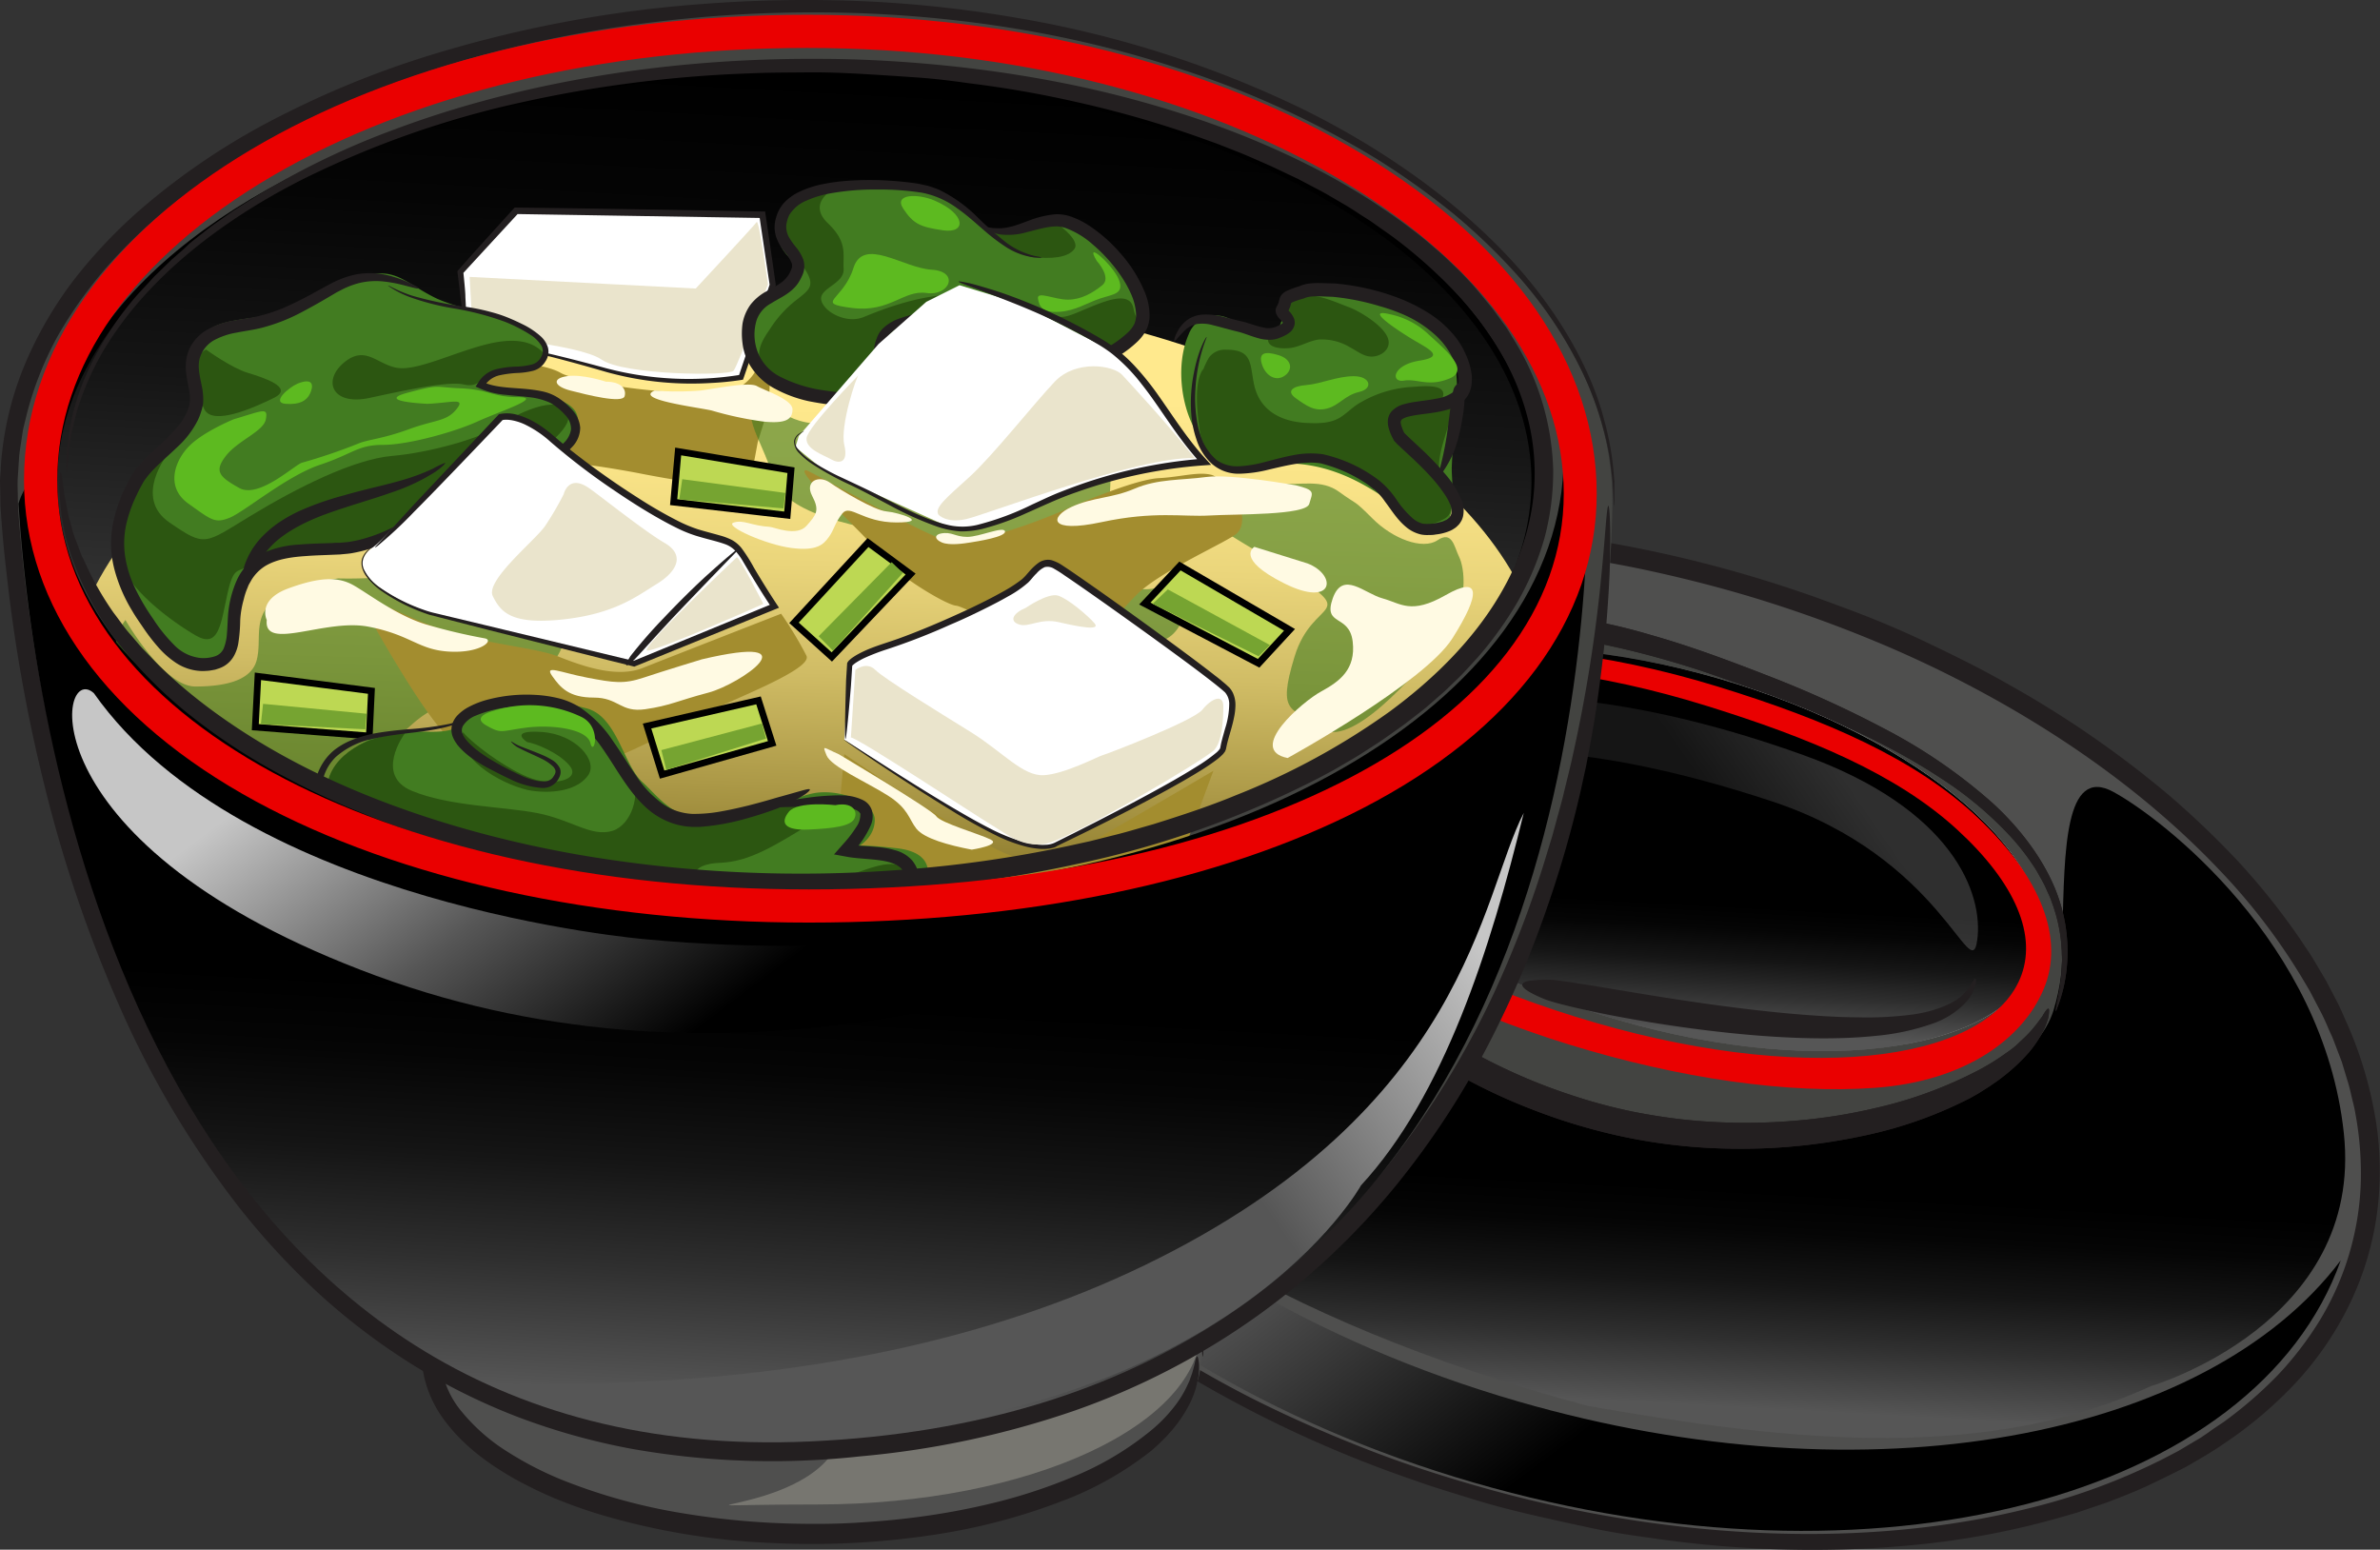 <svg xmlns="http://www.w3.org/2000/svg" xmlns:xlink="http://www.w3.org/1999/xlink" viewBox="0 0 468.65 305.12"><rect x="0" y="0" width="468.65" height="305.12" fill="#333333" stroke="none"/><defs><linearGradient id="linear-gradient" x1="317.58" y1="232.34" x2="315.08" y2="278.4" gradientUnits="userSpaceOnUse"><stop offset="0.01"/><stop offset="0.18" stop-color="#050505"/><stop offset="0.41" stop-color="#151515"/><stop offset="0.65" stop-color="#2f2f2f"/><stop offset="0.92" stop-color="#535353"/><stop offset="0.94" stop-color="#565656"/></linearGradient><linearGradient id="linear-gradient-2" x1="260.79" y1="152.62" x2="353.44" y2="275.82" gradientUnits="userSpaceOnUse"><stop offset="0" stop-color="#c6c6c6"/><stop offset="0.45" stop-color="#565656"/><stop offset="0.87"/></linearGradient><linearGradient id="linear-gradient-3" x1="327.76" y1="187.02" x2="325.88" y2="221.71" xlink:href="#linear-gradient"/><linearGradient id="linear-gradient-5" x1="365.26" y1="142" x2="310.41" y2="179.93" gradientUnits="userSpaceOnUse"><stop offset="0" stop-color="#c6c6c6"/><stop offset="0.46" stop-color="#565656"/></linearGradient><linearGradient id="linear-gradient-7" x1="328.18" y1="177.29" x2="326.72" y2="204.22" xlink:href="#linear-gradient"/><linearGradient id="linear-gradient-8" x1="358.48" y1="145.69" x2="314.64" y2="176" xlink:href="#linear-gradient-5"/><linearGradient id="linear-gradient-9" x1="160.81" y1="13.88" x2="152.03" y2="175.7" xlink:href="#linear-gradient"/><linearGradient id="linear-gradient-10" x1="159.29" y1="75.83" x2="156.67" y2="168.38" gradientUnits="userSpaceOnUse"><stop offset="0.01" stop-color="#ffe98d"/><stop offset="0.17" stop-color="#fae488"/><stop offset="0.38" stop-color="#ead57b"/><stop offset="0.61" stop-color="#d0bc65"/><stop offset="0.85" stop-color="#ac9947"/><stop offset="1" stop-color="#938132"/></linearGradient><linearGradient id="linear-gradient-11" x1="153.01" y1="195.93" x2="148.43" y2="280.4" xlink:href="#linear-gradient"/><linearGradient id="linear-gradient-12" x1="116.87" y1="106.58" x2="178.42" y2="188.43" xlink:href="#linear-gradient-2"/><linearGradient id="linear-gradient-13" x1="289.43" y1="183.48" x2="174.84" y2="262.71" xlink:href="#linear-gradient-5"/></defs><g style="isolation:isolate"><g id="Layer_2" data-name="Layer 2"><g id="Layer_1-2" data-name="Layer 1"><path d="M168.6,161.15c14.27-49.33,92-70.17,173.66-46.54s136.24,82.76,122,132.09-92,70.16-173.66,46.54S154.33,210.48,168.6,161.15Z" fill="#4f4f4e"/><path d="M196.11,124.32l-.93.64c-.6.41-1.47,1-2.49,1.83s-2.28,1.73-3.58,2.89l-2,1.83-1.07,1-1,1.07-2.16,2.23c-.72.77-1.37,1.62-2.07,2.44a64.52,64.52,0,0,0-3.88,5.17c-.62.88-1.11,1.82-1.66,2.7s-1.08,1.74-1.48,2.65a48.11,48.11,0,0,0-2.27,5,38.68,38.68,0,0,0-2,6.81c-.23,1.21,0,1.16.77-.67l.71-1.71.44-1.12.62-1.26c.43-.9.92-1.92,1.48-3.07l2.11-3.7c.87-1.31,1.82-2.75,2.9-4.28l1.82-2.32c.32-.4.63-.82,1-1.22l1.1-1.2a69.76,69.76,0,0,1,11.43-10.28A91,91,0,0,1,207,121.63a124.27,124.27,0,0,1,23.29-8.83,170.93,170.93,0,0,1,32.75-5.29c6.15-.41,12.61-.49,19.33-.35s13.7.71,20.88,1.6,14.56,2.09,22.08,3.74,15.17,3.63,22.89,6.08,15.5,5.32,23.27,8.63a227.41,227.41,0,0,1,23.1,11.47c15.17,8.66,29.9,19.39,42.52,32.7a120.57,120.57,0,0,1,16.69,22l.89,1.5c.28.5.54,1,.81,1.53l1.62,3.09c.5,1,1,2.11,1.44,3.17l.72,1.58c.22.54.42,1.09.63,1.63l1.24,3.26,1,3.33c.37,1.1.63,2.23.89,3.36s.59,2.26.76,3.41a64.58,64.58,0,0,1,1.06,13.88A55.93,55.93,0,0,1,457,259.63a66,66,0,0,1-8.49,11.14,81.68,81.68,0,0,1-10.63,9.2c-1,.68-2,1.31-2.92,2l-1.46,1c-.49.32-1,.6-1.51.9l-3,1.79-3.12,1.63a122.71,122.71,0,0,1-26.3,9.67c-18.11,4.52-36.71,5.7-54.64,4.77a236.92,236.92,0,0,1-26.42-2.9,238.22,238.22,0,0,1-25.14-5.54c-8.12-2.25-16-4.76-23.52-7.67s-14.75-6.05-21.61-9.44-13.31-7.1-19.4-10.92a203.35,203.35,0,0,1-17-12,174.13,174.13,0,0,1-14.33-12.72,149.12,149.12,0,0,1-11.53-13,102.68,102.68,0,0,1-14.45-24.82,72.35,72.35,0,0,1-4.93-20.06,64.53,64.53,0,0,1-.28-7.61c.07-1.13.14-2.18.2-3.16l.1-1.42.19-1.3.33-2.31.14-1,.2-.89.57-2.62c.25-1.25.27-1.53.08-.93s-.62,2.07-1.22,4.33q-.31,1.73-.72,4c-.26,1.54-.33,3.29-.53,5.2a64,64,0,0,0,.79,13.47,78.67,78.67,0,0,0,4.67,16.39c4.66,11.54,12.72,23.72,23.36,34.95a182,182,0,0,0,38.17,30.34,236.93,236.93,0,0,0,45.78,21.34c3.91,1.41,7.86,2.57,11.75,3.78s7.79,2.2,11.65,3.09,7.68,1.73,11.43,2.53,7.47,1.38,11.12,1.87a220,220,0,0,0,24,2.28,207,207,0,0,0,27.95-.74,160.74,160.74,0,0,0,30.67-5.85l2-.58,1.95-.66,3.94-1.34c2.59-1,5.24-2,7.81-3.2s5.15-2.48,7.73-3.79c2.51-1.46,5.06-2.89,7.48-4.58a81.2,81.2,0,0,0,13.76-11.57,63.76,63.76,0,0,0,10.63-15.16,59.5,59.5,0,0,0,5.67-18,63.2,63.2,0,0,0-.19-19.17,78.62,78.62,0,0,0-5.47-18.49c-.68-1.47-1.29-3-2-4.4l-2.24-4.29-2.46-4.16c-.83-1.39-1.77-2.7-2.65-4.05a135.7,135.7,0,0,0-12-15.1,176.39,176.39,0,0,0-13.9-13.32,201.47,201.47,0,0,0-31.3-21.64c-5.46-3.14-11.07-5.89-16.66-8.55s-11.3-5-17-7.07A250.6,250.6,0,0,0,294.73,104c-21.53-1.74-41.55-.26-58.47,3.61A133.37,133.37,0,0,0,213.39,115,101.06,101.06,0,0,0,196.11,124.32Z" fill="#231f20"/><path d="M177.33,174.41s7,68,135.37,102.42c35.06,6.05,76.24,12,110.83-3.91,0,0,42-12.25,38-49.79s-35.79-62-45.4-67.22-9.6,11.78-10,27.06-7,45-72,41.47c-19.69-1.06-167.28-76.49-156.76-50" fill="url(#linear-gradient)"/><path d="M298.93,275.93c-80.59-23.32-134.35-82.21-120.08-131.54.33-1.13,3.79-1.39,4.18-2.49-4.4,5.83-8.76,11.42-10.79,18.46-14.28,49.32,37.43,108.24,118,131.56,78.75,22.79,154,3.17,170.68-43.76C434.43,283.27,368,295.93,298.93,275.93Z" fill="url(#linear-gradient-2)"/><path d="M404.37,198.9c-5.72,18.48-50.72,32.5-90.84,20.89s-66.39-42.07-62.44-61c8.77-42.11,47.12-40.83,86.49-26.88C365.3,141.72,415.94,161.58,404.37,198.9Z" fill="url(#linear-gradient-3)"/><path d="M404.37,198.9c-5.72,18.48-50.72,32.5-90.84,20.89s-66.39-42.07-62.44-61c8.77-42.11,47.12-40.83,86.49-26.88C365.3,141.72,415.94,161.58,404.37,198.9Z" fill="url(#linear-gradient-3)"/><path d="M404.37,198.9c-5.72,18.48-50.72,32.5-90.84,20.89s-66.39-42.07-62.44-61c8.77-42.11,47.12-40.83,86.49-26.88C365.3,141.72,415.94,161.58,404.37,198.9Z" fill="#434441"/><path d="M388.06,216.14l.51-.29c.32-.19.81-.44,1.38-.81s1.26-.77,2-1.28,1.57-1.06,2.39-1.72a35.9,35.9,0,0,0,4.87-4.49,21.58,21.58,0,0,0,3.34-5,18.19,18.19,0,0,0,.77-2.09,8.72,8.72,0,0,0,.17-1.4c0-.64-.24-.64-.79.16-.14.2-.29.45-.46.75s-.46.62-.72,1a16.14,16.14,0,0,1-1,1.28c-.36.49-.85,1-1.36,1.53s-1.16,1.1-1.81,1.73-1.46,1.24-2.37,1.86a44.6,44.6,0,0,1-6.56,3.94,83.21,83.21,0,0,1-19.17,6.87,107,107,0,0,1-16.59,2.55,115.81,115.81,0,0,1-20.32-.21c-3.63-.37-7.36-.95-11.15-1.71a106.4,106.4,0,0,1-11.53-3.11,113.37,113.37,0,0,1-23.23-10.58,95.23,95.23,0,0,1-21.1-17A60.4,60.4,0,0,1,257.17,177a36.36,36.36,0,0,1-2.86-6.26,26.71,26.71,0,0,1-1.48-6.59l-.07-1.65.08-1.65.23-1.61.39-1.74c.26-1.16.52-2.32.88-3.45s.65-2.28,1.08-3.38a42.91,42.91,0,0,1,6.67-12.33,34.61,34.61,0,0,1,10.71-8.8,44.14,44.14,0,0,1,13.3-4.22c9.3-1.38,18.77-.51,27.76,1.18a178.28,178.28,0,0,1,25.76,7.18c16.34,5.63,31.05,11.94,42.45,19.47a71,71,0,0,1,14.24,12,46.09,46.09,0,0,1,4.73,6.31c.59,1.08,1.21,2.09,1.69,3.12l.69,1.53a10.86,10.86,0,0,1,.59,1.48A31.18,31.18,0,0,1,406,188a14.18,14.18,0,0,1,0,2.07c0,.65-.06,1.26-.08,1.84-.12,1.15-.29,2.14-.4,3-.65,3.4-.92,4.6-.61,4a29.44,29.44,0,0,0,1.88-6.9,32.5,32.5,0,0,0-1.65-15.82c-2.26-6.17-6.74-12.52-12.7-18a104.26,104.26,0,0,0-20.8-14.4A215.5,215.5,0,0,0,348,133c-7.92-3.09-15.67-5.94-23-8a117.67,117.67,0,0,0-26.67-4.67,66.22,66.22,0,0,0-16.47,1.2,49.06,49.06,0,0,0-8.58,2.68,42.73,42.73,0,0,0-8.15,4.69,39.43,39.43,0,0,0-7,6.77A44.5,44.5,0,0,0,252.9,144c-.67,1.5-1.4,3-1.93,4.56-.27.78-.6,1.54-.83,2.33l-.71,2.37c-.49,1.59-.79,3.21-1.19,4.81a23.37,23.37,0,0,0-.44,5.46,31.3,31.3,0,0,0,2.26,10.32,50,50,0,0,0,4.76,9.12,77.65,77.65,0,0,0,13.3,15.19,111.71,111.71,0,0,0,33.35,20.19,115.65,115.65,0,0,0,17.74,5.37,110.1,110.1,0,0,0,17.3,2.3,115.24,115.24,0,0,0,30.28-2.37A82.64,82.64,0,0,0,388.06,216.14Z" fill="#231f20"/><path d="M388.06,216.14l.51-.29c.32-.19.81-.44,1.38-.81s1.26-.77,2-1.28,1.57-1.06,2.39-1.72a35.9,35.9,0,0,0,4.87-4.49,21.58,21.58,0,0,0,3.34-5,18.19,18.19,0,0,0,.77-2.09,8.72,8.72,0,0,0,.17-1.4c0-.64-.24-.64-.79.16-.14.2-.29.45-.46.75s-.46.62-.72,1a16.14,16.14,0,0,1-1,1.28c-.36.49-.85,1-1.36,1.53s-1.16,1.1-1.81,1.73-1.46,1.24-2.37,1.86a44.6,44.6,0,0,1-6.56,3.94,83.21,83.21,0,0,1-19.17,6.87,107,107,0,0,1-16.59,2.55,115.81,115.81,0,0,1-20.32-.21c-3.63-.37-7.36-.95-11.15-1.71a106.4,106.4,0,0,1-11.53-3.11,113.37,113.37,0,0,1-23.23-10.58,95.23,95.23,0,0,1-21.1-17A60.4,60.4,0,0,1,257.17,177a36.36,36.36,0,0,1-2.86-6.26,26.71,26.71,0,0,1-1.48-6.59l-.07-1.65.08-1.65.23-1.61.39-1.74c.26-1.16.52-2.32.88-3.45s.65-2.28,1.08-3.38a42.91,42.91,0,0,1,6.67-12.33,34.61,34.61,0,0,1,10.71-8.8,44.14,44.14,0,0,1,13.3-4.22c9.3-1.38,18.77-.51,27.76,1.18a178.28,178.28,0,0,1,25.76,7.18c16.34,5.63,31.05,11.94,42.45,19.47a71,71,0,0,1,14.24,12,46.09,46.09,0,0,1,4.73,6.31c.59,1.08,1.21,2.09,1.69,3.12l.69,1.53a10.86,10.86,0,0,1,.59,1.48A31.18,31.18,0,0,1,406,188a14.18,14.18,0,0,1,0,2.07c0,.65-.06,1.26-.08,1.84-.12,1.15-.29,2.14-.4,3-.65,3.4-.92,4.6-.61,4a29.44,29.44,0,0,0,1.88-6.9,32.5,32.5,0,0,0-1.65-15.82c-2.26-6.17-6.74-12.52-12.7-18a104.26,104.26,0,0,0-20.8-14.4A215.5,215.5,0,0,0,348,133c-7.92-3.09-15.67-5.94-23-8a117.67,117.67,0,0,0-26.67-4.67,66.22,66.22,0,0,0-16.47,1.2,49.06,49.06,0,0,0-8.58,2.68,42.73,42.73,0,0,0-8.15,4.69,39.43,39.43,0,0,0-7,6.77A44.5,44.5,0,0,0,252.9,144c-.67,1.5-1.4,3-1.93,4.56-.27.78-.6,1.54-.83,2.33l-.71,2.37c-.49,1.59-.79,3.21-1.19,4.81a23.37,23.37,0,0,0-.44,5.46,31.3,31.3,0,0,0,2.26,10.32,50,50,0,0,0,4.76,9.12,77.65,77.65,0,0,0,13.3,15.19,111.71,111.71,0,0,0,33.35,20.19,115.65,115.65,0,0,0,17.74,5.37,110.1,110.1,0,0,0,17.3,2.3,115.24,115.24,0,0,0,30.28-2.37A82.64,82.64,0,0,0,388.06,216.14Z" fill="#231f20"/><path d="M401.37,188.29C396,206.88,359.11,212.53,319,200.92s-68.29-36.09-62.92-54.67,42.27-24.24,82.39-12.63S406.75,169.71,401.37,188.29Z" fill="url(#linear-gradient-5)"/><path d="M401.37,188.29C396,206.88,359.11,212.53,319,200.92s-68.29-36.09-62.92-54.67,42.27-24.24,82.39-12.63S406.75,169.71,401.37,188.29Z" fill="url(#linear-gradient-5)"/><path d="M401.37,188.29C396,206.88,359.11,212.53,319,200.92s-68.29-36.09-62.92-54.67,42.27-24.24,82.39-12.63S406.75,169.71,401.37,188.29Z" fill="url(#linear-gradient-7)"/><g opacity="0.24"><path d="M268.73,154.34s-4-11.11,12.24-15.2c17.64-4.44,44.3-1.16,73.95,9.46s35.7,27.38,34.41,36.55-6.87-16.3-40.47-27.39-52.85-10.52-65.45-9.4-12.45,10-7.69,14.82C275.72,163.18,270.2,159.88,268.73,154.34Z" fill="url(#linear-gradient-8)"/></g><path d="M308.93,205.65c-21.68-6.69-40.3-16.19-52.43-26.77-12.61-11-17.31-22.44-13.22-32.19,8.49-20.25,50.22-25.3,95-11.5,21.34,6.57,39,14.24,51.32,25.93s17,23.74,12.82,33.64c-4.07,9.7-15.34,18.14-33.25,19.43C352.19,215.42,330.8,212.39,308.93,205.65Zm27-66.71c-20.61-6.41-41.22-9.06-58-7.47-16.44,1.57-27.44,7-31,15.38-7.16,17,20.05,39.89,63.3,53.34,44.15,13.73,80.48,9.2,87.53-7.48,3.55-8.4-.87-18.85-12.44-29.43C373.46,152.42,356.45,145.31,335.93,138.94Z" fill="#ea0000"/><path d="M305.77,192.92a25.36,25.36,0,0,0-4.84.23c-1.75.36-2.19,1.36,3.25,3.59,3.25,1.3,20.15,5.1,38.5,6.85,9.17.87,18.71,1.22,26.89.34a45.51,45.51,0,0,0,10.89-2.36,16.35,16.35,0,0,0,6.68-4.26,7.81,7.81,0,0,0,1.88-3.62c.12-.8.07-1.08-.1-1-.38.18-1,2.07-3,3.67s-5.43,2.83-9.17,3.37a69.12,69.12,0,0,1-11.15.56c-3.39,0-8.15-.27-13.55-.76s-11.45-1.23-17.4-2.1C322.73,195.74,311.23,193.53,305.77,192.92Z" fill="#231f20"/><path d="M236.53,267.11c0,19.35-33.86,35-75.63,35s-75.63-15.68-75.63-35,33.86-35,75.63-35S236.53,247.77,236.53,267.11Z" fill="#4f4f4e"/><path d="M226.73,285.62s.57-.48,1.45-1.3l1.51-1.5c.53-.61,1.15-1.24,1.72-2a25.51,25.51,0,0,0,3.13-5,18.47,18.47,0,0,0,1.5-5.14,17.94,17.94,0,0,0,.07-2,8.68,8.68,0,0,0-.18-1.25c-.13-.55-.31-.49-.53.36-.1.43-.21,1.06-.46,1.89l-.18.66-.27.74-.28.81-.41.88a20.49,20.49,0,0,1-2.55,4.16,29.45,29.45,0,0,1-4.73,4.83,60,60,0,0,1-15.6,9.17,105.31,105.31,0,0,1-14.26,4.73,139.32,139.32,0,0,1-18,3.29c-3.26.4-6.65.66-10.14.87s-7.09.26-10.77.2a154.23,154.23,0,0,1-22.9-2,113,113,0,0,1-23.52-6.38,66,66,0,0,1-11.13-5.63,37.14,37.14,0,0,1-9.33-8.12,17.9,17.9,0,0,1-4.16-11.08c0-4,1.79-7.88,4.33-11.13a39.53,39.53,0,0,1,9.48-8.25,69.8,69.8,0,0,1,11.32-5.79A115.85,115.85,0,0,1,136,235a155.28,155.28,0,0,1,23.73-2.16,145.78,145.78,0,0,1,41.23,4.95,90.93,90.93,0,0,1,15.58,5.84,54.76,54.76,0,0,1,11,7.07,30.31,30.31,0,0,1,6.22,7.06,21.12,21.12,0,0,1,2.46,5.65c.16.75.28,1.39.39,1.91s.1.94.13,1.23c.08.59.14.71.17.42a14.82,14.82,0,0,0-.94-6.33c-1.11-3.43-4-7.6-8.32-11.35A62.15,62.15,0,0,0,211,239.4,111.44,111.44,0,0,0,189.48,233a159.39,159.39,0,0,0-44.72-2.21A137.15,137.15,0,0,0,121.22,235a99.22,99.22,0,0,0-13.56,4.81,61.69,61.69,0,0,0-13.6,8,36.19,36.19,0,0,0-6,6,23.44,23.44,0,0,0-4.18,7.95,19.15,19.15,0,0,0-.36,9.34,22.79,22.79,0,0,0,3.93,8.46c3.68,5,8.64,8.63,13.82,11.58a84.76,84.76,0,0,0,8,3.89c2.74,1.12,5.53,2.13,8.34,3a138.06,138.06,0,0,0,34,5.76,160.33,160.33,0,0,0,31.66-1.51,119.48,119.48,0,0,0,26-6.78A65.11,65.11,0,0,0,226.73,285.62Z" fill="#231f20"/><path d="M236.53,261.22c0,19.35-33.86,35-75.63,35s4.91,3,4.91-16.37-46.68-53.69-4.91-53.69S236.53,241.87,236.53,261.22Z" fill="#777670"/><path d="M317.5,99.59c-.91,54-22.7,179.85-158,186C32.09,291.31,5.7,153.49,2.33,99.59-1.16,43.72,72.88,1.81,159.91,1.81S318.38,48.08,317.5,99.59Z" fill="#434441"/><path d="M311.26,155.69l1.08-4.95c.58-3.09,1.43-7.36,2.12-12.17s1.35-10.13,1.82-15.26c.2-2.57.39-5.09.52-7.47s.23-4.62.24-6.63c.09-4,0-7.15-.14-8.65s-.3-1.38-.54,1-.54,7.17-1.35,14.89A289.2,289.2,0,0,1,309.64,149c-.45,2.1-1.13,4.71-1.87,7.81-.39,1.55-.87,3.21-1.35,5l-.75,2.76c-.29.94-.58,1.91-.89,2.9A207.57,207.57,0,0,1,294,195.92,172,172,0,0,1,272.86,230c-1.18,1.42-2.43,2.83-3.66,4.28-.62.72-1.25,1.44-1.87,2.17s-1.34,1.39-2,2.09l-4.1,4.22c-1.44,1.36-3,2.69-4.44,4l-2.26,2.05c-.79.63-1.6,1.27-2.4,1.92-1.62,1.27-3.23,2.59-4.9,3.86L242,258.3c-.89.58-1.74,1.26-2.68,1.78l-2.79,1.66-2.82,1.68c-.94.56-1.87,1.14-2.87,1.61l-6,3-1.5.76-1.57.66-3.14,1.33c-2.11.85-4.18,1.86-6.4,2.55l-6.61,2.27c-1.1.42-2.24.69-3.38,1l-3.44.93c-4.56,1.39-9.33,2.18-14.11,3.18-19.21,3.28-40,4.48-60.71.46a121.24,121.24,0,0,1-30.29-10,119.32,119.32,0,0,1-27.14-18.28,143,143,0,0,1-22.15-25.1,187.71,187.71,0,0,1-16.8-29.62c-9.52-20.82-15.92-43.21-20-65.88-1-5.67-1.88-11.36-2.57-17.07-.35-2.85-.65-5.7-.92-8.56s-.54-5.73-.6-8.55c0-1.4-.11-2.81,0-4.22l.27-4.2c.17-1.4.41-2.78.61-4.17l.16-1,.24-1,.49-2a65.84,65.84,0,0,1,6.2-15.56,84.94,84.94,0,0,1,9.74-13.59,105.38,105.38,0,0,1,12-11.5A141.41,141.41,0,0,1,61.13,23.35a198.31,198.31,0,0,1,30-11.4,237.23,237.23,0,0,1,30.42-6.61C162-.74,200.3,3.14,231,13.13a181.06,181.06,0,0,1,40.2,18.23A151.81,151.81,0,0,1,286.4,42.24a119.19,119.19,0,0,1,11.68,11.17A82.46,82.46,0,0,1,312,74.18a65.55,65.55,0,0,1,4.91,15.57c.29,2,.48,3.72.65,5.1l.16,3.24c.09,1.54.14,1.88.17,1.12,0-.38,0-1,0-1.95V94.78l-.09-1a55.44,55.44,0,0,0-1.92-11.08c-2.29-9-8.22-20.62-18.44-31.66S273,29.56,256.25,21.34A209.28,209.28,0,0,0,200.08,3.49,239.62,239.62,0,0,0,169.55.22a264.14,264.14,0,0,0-30.48.51A242.42,242.42,0,0,0,82.85,11.45,184.21,184.21,0,0,0,55.76,22.56,135.53,135.53,0,0,0,27.5,41.38,99.51,99.51,0,0,0,14.7,54.91a76,76,0,0,0-9.87,17,63,63,0,0,0-4.67,20c0,.88-.12,1.75-.16,2.63l.05,2.64L.1,99.76l.18,2.59q.38,5.18,1,10.4a316.43,316.43,0,0,0,7.62,42.5,263.18,263.18,0,0,0,14.49,42.56,186.17,186.17,0,0,0,23.49,39.65A145.85,145.85,0,0,0,62.68,254.6a128.1,128.1,0,0,0,18.6,14.12,122,122,0,0,0,20.86,10.34,130.12,130.12,0,0,0,22.22,6.2,158.62,158.62,0,0,0,45,1.49,177.54,177.54,0,0,0,42.22-9A143.6,143.6,0,0,0,247.71,259,142.13,142.13,0,0,0,275,233.28a163.25,163.25,0,0,0,18.36-28.16,201.09,201.09,0,0,0,11.36-26.66A218,218,0,0,0,311.26,155.69Z" fill="#231f20"/><ellipse cx="156.42" cy="94.79" rx="145.8" ry="80.76" stroke="#000" stroke-width="1.31" fill="url(#linear-gradient-9)"/><path d="M18,117c18.43,32.91,73.81,56.8,139.27,56.8,67.7,0,124.61-25.55,141-60.19C279.89,80.71,224.5,56.81,159,56.81,91.35,56.81,34.44,82.36,18,117Z" fill="url(#linear-gradient-10)"/><path d="M91.82,67.62,90.51,53.54l11.13-12.11,48.45,1,2,13.75-6.22,18s-13.1,2.29-25.87-1.31S95.75,66.64,91.82,67.62Z" fill="#fff"/><path d="M90.59,57.89l.4,3c.23,1.64.5,3.61.69,5s.32,2,.32,1-.09-3.48-.36-8.4c0-.45,0-1-.42-5.1L91,54c1.25-1.36,3.37-3.67,11.15-12.1l-.57.24,48.46.78-.52-.46c.64,4.3,1.31,8.81,2.05,13.73l0-.21c-2,6-4.14,12.24-6.1,18.05l.25-.22a63.91,63.91,0,0,1-26.34-1.3c-7.67-2.1-14.21-3.65-18.69-4.41a35.47,35.47,0,0,0-7.22-.67l-.89.07-.59.12c-.29,0-.37.07-.23.07l1-.08.85,0,1.08,0a51.87,51.87,0,0,1,6.3.92c5.09,1,11.7,2.76,18.5,4.74a62.62,62.62,0,0,0,20.61,2.13,54.86,54.86,0,0,0,5.79-.58l.41-.06.15-.41c1.63-4.72,3.79-11,6.24-18l.06-.17,0-.18c-.58-4.09-1.27-8.85-2-13.74l-.09-.62h-.62c-17.31-.33-36.28-.64-48.46-.77h-.24l-.15.17c-5.93,6.51-8.83,9.74-11,12.21l-.11.13,0,.16C90.41,56.21,90.51,57.08,90.59,57.89Z" fill="#231f20"/><path d="M137,56.81,92.47,54.52,93.13,66s21,1.75,25.32,4.8,25.1,3.28,26,2.19,6.77-17,6.77-17S149.44,43.06,149,43.72,137,56.81,137,56.81Z" fill="#eae4cc"/><path d="M92.69,70.57s13.53.43,17.68,2.83,30.56,5.68,34.92,3.06,4.15-5.89,4.15-5.89l2.62-8.08L151.4,80l-2.18,7-1.75,9.38s-10-.87-22-3.27A200.58,200.58,0,0,0,100.11,90s-2.62.44-4.58-3S92.69,70.57,92.69,70.57Z" fill="#a38d2f"/><path d="M247.21,65.56c1.21.06,3,.71,3.95,0,.69-.54.92-1.91,1.36-2.66,2.13-3.65,4.69-6.33,9.12-6.56,5.38-.28,11.45,1.45,16.23,3.79,12.79,6.23,8.38,20.39,8,31.89-.08,2.48,1.1,10.18-1.79,11.61-3.3,1.62-10-4.69-12.38-6.25-5.77-3.76-11.61-6.13-18.57-6.16-6,0-12.3.76-16.43-4.5s-5.36-14.63-2.66-20.83a5.74,5.74,0,0,1,6.77-3.6c2.47.6,5.78,3.48,5.78,3.48Z" fill="#427c21"/><path d="M286,78.35a4.32,4.32,0,0,1-2.08.28c1.65-3.37-4.2-2.52-6.21-2.43a22.64,22.64,0,0,0-9.73,3c-1.58.85-2.75,2.2-4.21,3.07-2,1.16-4.39,1.1-6.59,1-5-.28-9.22-2.45-10.28-7.74-.78-3.87-.27-6.69-5.4-6.67a3.88,3.88,0,0,0-3.39,1.47,13.36,13.36,0,0,0-1.3,2.81l.11-.51c-1.9,2.69-1.15,8.8-.7,12,.55,3.77,2.66,7.09,6.59,7.73a18.45,18.45,0,0,0,8.68-1,15.5,15.5,0,0,1,8.8-.33c3.51.71,6.38,1.48,9.37,3.6a19.84,19.84,0,0,1,3.89,3.93c.89,1.22,1.41,3.06,2.53,4.07,2,1.78,6.28.68,8.32-.47,2.67-1.5.54-4.61-.37-6.71C281.63,89.89,286.3,84.11,286,78.35Z" fill="#2c5611"/><path d="M254.09,68.51c1.93-.24,3.6-1.38,5.52-1.65a10.66,10.66,0,0,1,6.22,1.52c1.69.87,3.07,2.21,5.11,1.73,1.54-.36,2.83-1.59,2.44-3.24-.63-2.58-5.5-5.52-7.67-6.35-2.93-1.11-6.13-2.65-9.33-2.34-2.61.26-5.72,2.94-2.78,5.41a4.65,4.65,0,0,1,0,1.29c-1.15.53-4.2.24-3.91,2.16C249.92,68.67,252.82,68.68,254.09,68.51Z" fill="#2c5611"/><path d="M240.58,62.3s-.39-.09-1-.19a12.37,12.37,0,0,0-2.63-.17A5.84,5.84,0,0,0,233.79,63a6.55,6.55,0,0,0-1.9,2.23,5.55,5.55,0,0,0-.67,1.65c-.05.31.07.34.41,0a20.84,20.84,0,0,1,1.94-2.07,4.93,4.93,0,0,1,2.05-1,7.56,7.56,0,0,1,3.3.24c.49.12,1.13.28,2.1.55l1.74.46,1.08.27c.33.08.69.19,1.1.33.83.27,1.8.66,3.08,1a8,8,0,0,0,2.25.24,5,5,0,0,0,1.38-.26c.44-.16.74-.29,1.15-.47l.62-.33a7.5,7.5,0,0,0,.71-.52,2.75,2.75,0,0,0,.71-1.13,1.93,1.93,0,0,0,.1-.84,2.3,2.3,0,0,0-.17-.73,5.08,5.08,0,0,0-1-1.43l-.16-.19-.09-.12c0-.05,0,0,0,.07s0,.1,0,.18a1.6,1.6,0,0,1,0,.23c0,.1-.19.38,0,.14l.22-.4a6,6,0,0,0,.35-.86c.09-.28.17-.59.2-.71s-.07.12-.07.09l.08,0,.21-.11c.18-.08.38-.16.61-.24.44-.16.93-.31,1.43-.46l.09,0,.15-.07a4.42,4.42,0,0,1,1.57-.36c.86-.09,2.09,0,4.31.07h-.14a47.23,47.23,0,0,1,9.15,1.83A36.27,36.27,0,0,1,277,62.22a22.87,22.87,0,0,1,5.28,3.44,14.75,14.75,0,0,1,4,5.38,12,12,0,0,1,.91,3.38,3.13,3.13,0,0,1-.92,2.69A7.15,7.15,0,0,1,283,78.46c-1.32.28-2.75.42-4.24.65a18,18,0,0,0-2.34.48,5,5,0,0,0-2.47,1.49,3.11,3.11,0,0,0-.65,1.58,4.34,4.34,0,0,0,.12,1.51,9.77,9.77,0,0,0,1,2.42l0,.07,0,0a9.89,9.89,0,0,0,.94,1l.88.82,1.75,1.62c1.17,1.1,2.32,2.22,3.41,3.4a28.9,28.9,0,0,1,3,3.73,10.1,10.1,0,0,1,1.11,2,3.33,3.33,0,0,1,.27,1.93,2,2,0,0,1-1.17,1.28l-.49.22c-.17.06-.37.1-.55.15a7.93,7.93,0,0,1-1.14.23,8.67,8.67,0,0,1-2.25.07,4.88,4.88,0,0,1-1.94-1,19.21,19.21,0,0,1-3.17-3.61,17.35,17.35,0,0,0-3.42-3.84l0,0a28.42,28.42,0,0,0-11.19-5.23h0a17.56,17.56,0,0,0-5.94.22c-1.89.36-3.67.86-5.41,1.3a23.87,23.87,0,0,1-5.08.85,7,7,0,0,1-4.46-1.22A10.67,10.67,0,0,1,237,87.24a16.61,16.61,0,0,1-1.21-3.85,27.56,27.56,0,0,1-.4-6.76,33.26,33.26,0,0,1,1.37-7.79c.5-1.64.88-2.39.84-2.5s-1.59,2.29-2.48,6.93a30,30,0,0,0-.54,8.28,19.89,19.89,0,0,0,1,4.92,11.11,11.11,0,0,0,2.93,4.74,7.94,7.94,0,0,0,5.64,2.06,26.05,26.05,0,0,0,5.73-.82c3.63-.84,7.23-1.78,10.43-1.17l-.09,0A28.79,28.79,0,0,1,269,95.18a17.57,17.57,0,0,1,1.47,1.13l0,0,.07,0a12.3,12.3,0,0,1,2.2,2.47c.77,1,1.55,2.23,2.58,3.44a12.75,12.75,0,0,0,1.82,1.76,7.08,7.08,0,0,0,2.68,1.26,6.43,6.43,0,0,0,1.53.1c.45,0,.88,0,1.34-.1a9.8,9.8,0,0,0,2.84-.72,4.31,4.31,0,0,0,.75-.41,3.21,3.21,0,0,0,.73-.58,3,3,0,0,0,.63-.78,4.09,4.09,0,0,0,.25-.46l.17-.49a5.51,5.51,0,0,0-.33-3.52,19.38,19.38,0,0,0-3.2-5c-1.24-1.49-2.59-2.88-4-4.26l-2.14-2-1.07-1-.51-.49-.23-.23-.08-.09,0,0v0h0l-.28.19.38,0A9.29,9.29,0,0,1,276,84a5.83,5.83,0,0,1-.17-.62c0-.15-.05-.35,0-.42s.05-.28.36-.48a4.69,4.69,0,0,1,1.27-.48c2.12-.52,4.69-.54,7.32-1.27a7.43,7.43,0,0,0,3.87-2.31,6.15,6.15,0,0,0,.66-1.07,5.4,5.4,0,0,0,.38-1.18,5.86,5.86,0,0,0,.12-1.16,5.7,5.7,0,0,0,0-1.1,13.85,13.85,0,0,0-1.08-3.9,16.5,16.5,0,0,0-.88-1.79,18.57,18.57,0,0,0-1.08-1.64,21.17,21.17,0,0,0-5.55-5,33.91,33.91,0,0,0-6.3-3.08,47,47,0,0,0-12.1-2.69h-.11c-3-.06-5.09-.32-7,.62l.16-.07a22.69,22.69,0,0,0-2.26.81,3.15,3.15,0,0,0-1.28.91,2.2,2.2,0,0,0-.38.8l-.13.5a4.19,4.19,0,0,1-.3.75l-.09.17a2.62,2.62,0,0,0-.22.52,1.78,1.78,0,0,0,0,.61,2.48,2.48,0,0,0,.15.48,3.92,3.92,0,0,0,.74,1,5.55,5.55,0,0,1,.46.56s.05.07,0,.07-.05,0,.08,0,0,0,.08,0h0l-.1,0s-.08.11-.25.22a4.29,4.29,0,0,1-.57.33l-.68.3a4.08,4.08,0,0,1-2.38.09c-1.65-.34-3.11-1-4.56-1.27Z" fill="#231f20"/><path d="M288.39,76.81s-.71-2.6-2-.54c-.39.62-.78,4-1.24,7.53a61.67,61.67,0,0,1-1.69,8.74c-.44,1.49,0,1.23.73.25a20.93,20.93,0,0,0,2.16-4,32.54,32.54,0,0,0,1.56-6.14A25.86,25.86,0,0,0,288.39,76.81Z" fill="#231f20"/><path d="M281,65.56a15.65,15.65,0,0,0-7.42-3.71c-4.59-1.09.43,2.4,3.93,4.58s7.42,3.71,2,4.58-5.67,4.37-3.06,3.93,4.81,1.31,9-.43S284.26,68.61,281,65.56Z" fill="#5dba20"/><path d="M251.74,69.92c-2.71-.83-3.93-.43-3.27,1.75s2.61,3.49,4.36,2.4S254.58,70.8,251.74,69.92Z" fill="#5dba20"/><path d="M266.58,74.07c-3.27,0-6.55,1.53-9.38,1.75-2.4.18-4.15,1.09-2,2.62s3.71,2.62,6.11,2,3.5-2.62,6.33-3.27S269.86,74.07,266.58,74.07Z" fill="#5dba20"/><path d="M240.5,96.88c1.31-.31,5.89-2,10.81-1.64s8.83-1,12.44,1.64,2.62,1.31,6.54,5.24,9.83,6.22,12.77,4.25,3.28,1.31,4.26,3.28,2.29,9.16-3.27,16.37-18.34,21.61-23.91,17.35-8.83-2.29-5.23-14.08,13.09-7.53-1-16.7S229.37,99.5,240.5,96.88Z" fill="#427c21" opacity="0.6" style="mix-blend-mode:multiply"/><path d="M36.27,84.21s-8.19,6.54-10.15,12.11S19.9,114,32.67,128.08c7.53,3.93,12.44,2.94,12.44-.33s1.63-14.73,4.58-16.7,7.53-3.27,13.1-2.94,11.78-.66,14.4-3,11.57-6.11,17.25-8.62,14.84-6.44,16.8-8.73,6.88-8.51-6.22-10.15c-7.86-.66-14.4-2.29-6.87-4.26s10.47-1,8.51-5.56-15.72-6.55-21-9.17-7.54-5.57-12.45-4.58-14.73,7.2-21,8.18-10.48,1-12.77,4.58.66,6.23-.65,10.48A49.28,49.28,0,0,1,36.27,84.21Z" fill="#427c21"/><path d="M98.8,83.55c-3.6,2.62-14.08,5.57-21.61,6.22S58.53,96,49.36,101.56s-8.84,6.22-16,1.31S33,89.44,33,89.44c-9.16,6.88-9.82,15.07-9.16,20.63S34,122.51,38.56,125.13s4.91-2.29,6.22-8.18,2-3.93,4.91-5.9,9.17-2,21.28-3.93,41.25-19.64,40.93-24.88S102.4,80.93,98.8,83.55Z" fill="#2c5611"/><path d="M72.94,78.31c7.53-1.63,15.38-3.27,18.33-2.62s3-1,5.24-1.63A50.46,50.46,0,0,1,104,72.42s4.58-1.31,2.95-3-4.59-3.27-11.14-1.63S82.1,73.08,78.17,72.42s-6.22-4.58-10.47-1S65.41,80,72.94,78.31Z" fill="#2c5611"/><path d="M54,78.31c3.93-2-2-3.93-5.24-4.91s-8.19-4.58-8.19-4.58c-3.27,1.64-2,8.51-.32,11.79S50,80.28,54,78.31Z" fill="#2c5611"/><path d="M66.06,57.7s.12-.08.35-.2l1-.52a16.54,16.54,0,0,1,3.39-1.27,14.05,14.05,0,0,1,4.52-.31,26.7,26.7,0,0,1,4.21.77c2.38.62,3.71,1,2.41.18a22.52,22.52,0,0,0-4.34-1.81,16,16,0,0,0-4.51-.75,14.1,14.1,0,0,0-3,.25,17,17,0,0,0-3.23,1c-1.17.45-2.68,1.34-4.5,2.31a71.35,71.35,0,0,1-6.68,3.34,32.67,32.67,0,0,1-4.29,1.43c-1.49.42-3.19.59-5.09.94a15.68,15.68,0,0,0-6,2.16,9,9,0,0,0-2.56,2.64,8.06,8.06,0,0,0-1.14,3.7c-.16,2.62.78,4.85.8,6.78a5.6,5.6,0,0,1-.59,2.77,11.77,11.77,0,0,1-1.69,2.76A52.22,52.22,0,0,1,30,88.94a31.09,31.09,0,0,0-2.8,2.91,16.91,16.91,0,0,0-2.23,3.58,28.84,28.84,0,0,0-2.77,7.94,20.61,20.61,0,0,0-.33,4.38,21.1,21.1,0,0,0,.67,4.39A30.69,30.69,0,0,0,26,120.22c.75,1.3,1.58,2.44,2.4,3.66a36.57,36.57,0,0,0,2.75,3.54,17.34,17.34,0,0,0,3.5,3.09,9.72,9.72,0,0,0,4.65,1.59,8.41,8.41,0,0,0,1.23,0,7.48,7.48,0,0,0,1.22-.14l.61-.11.62-.2a5.52,5.52,0,0,0,1.22-.55,5.33,5.33,0,0,0,1.89-2,7.8,7.8,0,0,0,.83-2.4,32.11,32.11,0,0,0,.38-4.57A18.75,18.75,0,0,1,48,118a12.82,12.82,0,0,1,.63-2c.14-.31.24-.65.4-.95l.5-.88a8.33,8.33,0,0,1,2.79-2.78c2.32-1.36,5.23-1.73,8.1-1.92,1.44-.11,2.89-.15,4.35-.21l2.19-.09c.75-.08,1.51-.12,2.25-.24a30.07,30.07,0,0,0,8.37-2.77c2.61-1.26,5-2.73,7.45-4.13a80,80,0,0,1,7.2-3.87c2.41-1.12,5-1.88,7.45-2.82a63.54,63.54,0,0,0,7.14-3.1,19.28,19.28,0,0,0,6.07-4.48,5.52,5.52,0,0,0,1.36-3.55,5.87,5.87,0,0,0-1.45-3.38,14,14,0,0,0-2.58-2.3,9.31,9.31,0,0,0-3.07-1.39c-4.25-1-8.38-.42-11.69-1.77l.11.36a4.71,4.71,0,0,1,2.91-1.86,20.86,20.86,0,0,1,3.37-.43A15.06,15.06,0,0,0,105,73a4,4,0,0,0,2.39-1.83,3.33,3.33,0,0,0,.51-2.72,4.86,4.86,0,0,0-1.36-2.17,15.4,15.4,0,0,0-3.69-2.46c-1.21-.6-2.34-1.1-3.41-1.51s-2.08-.7-3-.94c-1.88-.5-3.5-.79-5-1a71.07,71.07,0,0,1-10.28-2.15,27.28,27.28,0,0,1-4.33-1.83c-.62-.3-.51-.18.23.3a19,19,0,0,0,4.2,2,49.22,49.22,0,0,0,7.88,2,55.49,55.49,0,0,1,10.22,2.64A29,29,0,0,1,104.57,66a6.77,6.77,0,0,1,2,2,2.17,2.17,0,0,1,0,2.24,2.87,2.87,0,0,1-1.92,1.55,14.69,14.69,0,0,1-3.14.4,18.74,18.74,0,0,0-3.64.47A5.86,5.86,0,0,0,94.38,75l-.73,1.12,1.21.52a16,16,0,0,0,4.74,1.1c1.54.17,3,.26,4.48.45a13.66,13.66,0,0,1,4,1,5.8,5.8,0,0,1,.82.45c.27.16.54.4.81.6a7.15,7.15,0,0,1,.78.66,5.69,5.69,0,0,1,.69.7,3.91,3.91,0,0,1,1.26,3,4.7,4.7,0,0,1-1.66,2.82,24.4,24.4,0,0,1-6.56,4c-2.38,1.08-5.11,2.08-8.1,3.09a47,47,0,0,0-4.74,1.79c-1.62.7-3.2,1.54-4.81,2.41-3.2,1.76-6.42,3.77-9.87,5.44a31.28,31.28,0,0,1-5.39,2,22.84,22.84,0,0,1-2.85.58l-1.45.13c-.5,0-1,0-1.56.06-2.11.07-4.27.11-6.52.3A20.14,20.14,0,0,0,52,108.8a11,11,0,0,0-5.34,5.38,21,21,0,0,0-1.77,7.15c-.07,1.18-.11,2.32-.2,3.4a9.5,9.5,0,0,1-.62,2.89,2.82,2.82,0,0,1-1.68,1.58,7.31,7.31,0,0,1-2.85.36A8.43,8.43,0,0,1,34.3,127a31.31,31.31,0,0,1-4.18-5.2,42.29,42.29,0,0,1-3.44-5.82,22.35,22.35,0,0,1-2-6.18,17.49,17.49,0,0,1,.13-6.33,26.48,26.48,0,0,1,2.1-6,29.71,29.71,0,0,1,1.46-2.77,18.52,18.52,0,0,1,1.94-2.34c1.46-1.5,3.1-2.88,4.66-4.39a18.18,18.18,0,0,0,4-5.27A11.7,11.7,0,0,0,39.62,81,7.93,7.93,0,0,0,40,79.3,12.36,12.36,0,0,0,39.73,76c-.4-2-.83-3.73-.44-5.3A6,6,0,0,1,42,67.07a14.28,14.28,0,0,1,4.59-1.58c1.63-.33,3.26-.52,4.88-.93a36,36,0,0,0,8.32-3.3C62.18,60,64.27,58.76,66.06,57.7Z" fill="#231f20"/><path d="M48.1,111.48s-.09.4-.16.92a5.66,5.66,0,0,0,0,1.59c.07.45.23.71.53.54a2.13,2.13,0,0,0,.55-.59c.21-.33.47-.78.85-1.36a20.17,20.17,0,0,1,3.74-5.27c2.32-2.36,6.19-4.49,10.51-6.07S73.1,98.38,77,97a38.85,38.85,0,0,0,8.76-4.12l1-.75c.26-.23.47-.42.62-.57s.36-.42.26-.43a17.78,17.78,0,0,0-2.4,1.15,40.33,40.33,0,0,1-5,1.94c-1.91.6-3.94,1.11-5.66,1.53s-4.13,1-6.88,1.79A58.08,58.08,0,0,0,59,100.59a29.13,29.13,0,0,0-4.17,2.35,21.26,21.26,0,0,0-3.39,2.91A15.22,15.22,0,0,0,48.1,111.48Z" fill="#231f20"/><path d="M102.07,78.2c-5,0-5.89-1.52-11.34-1.74s-3.93-.87-10.48.87,3.93,2.18,3.93,2.18c4.8-.21,7.64-1.31,5.67,1.1s-4.14,2-9.38,3.92-8.08,2-10,2.84a109.73,109.73,0,0,1-10.92,3.71c-1.31.22-8.51,7.2-12.44,5s-5-3.27-2.62-6.33,7.42-4.8,7.86-7.2-.44-1.75-6.33,0c0,0-5.89,2.4-8.73,5.24s-4.8,8.07-.22,11.35,5.24,3.93,8.08,2.83S56.46,93.7,63,91.52s7.42-3.93,12.44-3.93S89.63,85,94,83,107.09,78.2,102.07,78.2Z" fill="#5dba20"/><path d="M56.24,79.51c2.84.22,4.15-.65,4.8-2s.87-3.28-2.4-2C56.73,76.35,53.4,79.29,56.24,79.51Z" fill="#5dba20"/><path d="M24.7,122.07s7.53,13.1,13.75,13.1,11.13-1.31,12.11-5.24-.65-7.53,2.62-11.13,13.43-4.91,13.43-4.91A90,90,0,0,0,84,112.58c9.17-1.64,17.35-2.62,20.63-5.57s6.54-1,7.2,3.93,2.29,18.34-7.2,22.92-16,2-23.58,8.84-18.66,15.06-26.19,13.75-20.3,8.19-25.21-8.51S20.12,128.3,24.7,122.07Z" fill="#427c21" opacity="0.6" style="mix-blend-mode:multiply"/><path d="M73.7,107.56C75.34,106.47,98.58,82,98.58,82s3.93-1.31,10.48,4.59,21.61,16.37,28.16,18.33,7.2,1.31,9.82,5.89,5.24,8.52,5.24,8.52l-27.51,11.13S89.42,122,84.83,120.66,65.84,112.8,73.7,107.56Z" fill="#fff"/><path d="M81.67,99.17l-6.49,7.08c-1.09,1.22-1.84,1.91-.93,1.32a83.32,83.32,0,0,0,7.28-6.79c1.59-1.59,5.15-5.18,17.59-18.24l-.3.19a4.38,4.38,0,0,1,.92-.09,7.63,7.63,0,0,1,1.13.12,10.59,10.59,0,0,1,2.45.8A21.25,21.25,0,0,1,108.41,87a130.94,130.94,0,0,0,12.64,9.63c2.43,1.65,5,3.32,7.78,4.93,1.38.79,2.8,1.59,4.3,2.32a25.68,25.68,0,0,0,4.73,1.85c1.62.48,3.33.85,4.88,1.4a5.11,5.11,0,0,1,2,1.27,11.9,11.9,0,0,1,1.48,2c1.77,3,3.66,6.14,5.69,9.18l.22-.71-27.44,11.28h.19L95.18,123l-6.27-1.5-2.91-.7a19.75,19.75,0,0,1-2.7-.78A35.35,35.35,0,0,1,75,115.82,9.25,9.25,0,0,1,71.61,112a3.05,3.05,0,0,1-.12-1.87,3.81,3.81,0,0,1,.67-1.29,6.57,6.57,0,0,1,1.25-1.2q.36-.3.15-.18a7,7,0,0,0-.91.66,4.12,4.12,0,0,0-1.37,1.94,3.51,3.51,0,0,0,0,1.65,5.22,5.22,0,0,0,.8,1.69,12.86,12.86,0,0,0,3.09,3,36.15,36.15,0,0,0,9.4,4.65l11.68,3,23.43,5.91,5,1.24.22.06.21-.09L152.55,120l.85-.34-.51-.77c-1.49-2.27-3-4.68-4.46-7.17a31.49,31.49,0,0,0-2.43-3.82,6.36,6.36,0,0,0-1.92-1.6,12.06,12.06,0,0,0-2.24-.85c-1.47-.42-2.92-.78-4.36-1.22a27.59,27.59,0,0,1-4.08-1.71,86.87,86.87,0,0,1-7.78-4.5,158.28,158.28,0,0,1-14-10c-2.06-1.67-4-3.58-6.21-4.82A14.66,14.66,0,0,0,102,81.72a7.25,7.25,0,0,0-3.62-.19l-.11,0-.1.11Z" fill="#231f20"/><path d="M124.16,129.16s-2.29,3.51.62.84c.87-.8,4.69-5.2,9-9.72s8.88-9.25,10.75-11.16c3.76-3.83-2.57,1.6-6.08,4.84-1.76,1.62-4.82,4.61-7.67,7.63A97.7,97.7,0,0,0,124.16,129.16Z" fill="#231f20"/><path d="M145.07,109.74s-19,17.9-17.68,18.34,22.92-9.17,22.92-9.17S145.29,109.09,145.07,109.74Z" fill="#eae4cc"/><path d="M111,97.3a59.7,59.7,0,0,1-3.71,6.33c-2,2.84-11.78,10.7-10.25,13.75s3.49,5.68,13.75,4.59,14.62-4.59,18.55-7,5.67-5.67,1.53-8.07S117.39,97,115.83,96C111.9,93.37,111,97.3,111,97.3Z" fill="#eae4cc"/><path d="M70.75,118s12.77,23.57,18,27.5,5.57,8.18,13.75,8.84,28.49-9.5,33.4-12.44,24.22-9.82,22.91-12.77a72.2,72.2,0,0,0-5-8.29s-22.37,8.73-27.28,10.69-11.46-.22-16.37-2.18-14.84-2.51-23.35-5.46S67.15,114.44,70.75,118Z" fill="#a38d2f"/><path d="M162,37.71c-5.22-.15-10.69,5.52-8.19,10.81,1.27,2.69,4.75,3.73,1.47,6.72-2.08,1.91-5.33,2.44-7,4.77-3.24,4.53-.59,10.55,2.91,14.05,3.9,3.91,9.65,4,14.89,4.62,7.18.78,14.1-.19,21.28-.54s15,.5,21.78-2.77a79.89,79.89,0,0,0,7-4.22,26.35,26.35,0,0,0,6.54-5.28c1.44-1.72,2.35-5.79,1.32-8-1.18-2.55-3.91-4.54-5.37-7s-2.57-5.3-5.44-6.71a11.09,11.09,0,0,0-7.86-.21c-2.8.93-5.78,2.83-8.84,2.34-1.46-.24-1.81-1.16-2.83-2.1A25.73,25.73,0,0,0,190.59,42c-1.94-1.33-4-2.35-5.89-3.61a10.81,10.81,0,0,0-7-2c-2.82,0-5.51.22-8.34.16-2.54-.06-5.63-.36-7.85,1a3.62,3.62,0,0,1-.48,0c-.14.27.13.2.14.3" fill="#427c21"/><path d="M223.21,60.8c-.65-3.61-5.4-1.64-9.33,0s-4.91,2.29-8.35.65-8.18-3.11-16-3.44-16,3-19.48,4.42-8-1.14-8.35-3.43,4.59-3.11,4.42-6.06.82-5.24-3.11-9,.66-6.39.66-6.39c-5.24-.33-10.32,3.93-10.48,6.71s3.93,6.39,5.57,9.17.65,3.6-1.64,5.4a22.52,22.52,0,0,0-5.57,6.06c-2.29,3.27-3.76,6.38,1.64,10s29.3,3.93,28,3.28-7.36-4.26-8.35-7.37,1.15-5.24,6.06-7.53,6.88,3.44,4.75,3.11-9.17,3-7.7,6.22,4.42,4.26,11.3,4.91,20.13-2.12,30-7.69S223.87,64.4,223.21,60.8Z" fill="#2c5611"/><path d="M203.57,50.65c3.27.32,6.71.16,8-1.64s-3.76-5.24-3.76-5.24c-1.48-.49-3.44.33-6.39,1.47s-6.55,0-6.22.5S200.3,50.32,203.57,50.65Z" fill="#2c5611"/><path d="M183.43,53.1c-5.56-.33-13.42-6.55-15.38-.33-2,6.44-7.86,6.88-.33,7.86s10.15-3.6,14.73-2.94S189,53.43,183.43,53.1Z" fill="#5dba20"/><path d="M184.05,39.5c-3.32-1.43-8.15-1.35-6.18,1.6s3.27,3.6,7.86,4.25S190.23,42.16,184.05,39.5Z" fill="#5dba20"/><path d="M220.32,55.07c-1.09-2.84-7-8.08-4.36-3.71,0,0,3,3.27,1.09,4.8S212.9,59,210.28,59s-6.11-1.75-5.89-.22.87,2.83,4.14,2.62,5.46-1.75,8.08-2.62S221.41,57.9,220.32,55.07Z" fill="#5dba20"/><path d="M190.49,79.19s4.57-.55,7-.89c1.21-.16,1.92-.34,1.18-.62s-2.95-.58-7.35-.57c-1.32,0-3.93.1-7.51.26s-8.17.36-13.4.2a65.3,65.3,0,0,1-8.23-.72,26.94,26.94,0,0,1-8.4-2.6,9.13,9.13,0,0,1-5.07-6.74A9.61,9.61,0,0,1,149,63a6,6,0,0,1,2.84-3.27c1.35-.88,3.1-1.58,4.5-3a6.27,6.27,0,0,0,.94-1.17,10.71,10.71,0,0,0,.68-1.3,4.29,4.29,0,0,0,.21-3.18,8.86,8.86,0,0,0-1.48-2.48,13,13,0,0,1-1.39-2,4.38,4.38,0,0,1-.48-2.08,4.72,4.72,0,0,1,.2-1.1,4.81,4.81,0,0,1,.16-.54l.21-.5a7.11,7.11,0,0,1,3.46-2.9,20.63,20.63,0,0,1,4.61-1.4,49.65,49.65,0,0,1,9.4-.76,53.54,53.54,0,0,1,8.7.63,17.13,17.13,0,0,1,7,3.12c2,1.4,3.61,2.91,5.13,4.21a37.52,37.52,0,0,0,4.17,3.2,13.44,13.44,0,0,0,5.77,2.21c1.22.09,1.63.07,1.42,0a6,6,0,0,0-.78-.2,8.44,8.44,0,0,1-1.57-.39A14.74,14.74,0,0,1,198,47.65a64.84,64.84,0,0,1-5.64-5,28,28,0,0,0-7.43-5.28,22.71,22.71,0,0,0-2.32-.81c-.79-.16-1.64-.38-2.38-.47-1.55-.23-3.09-.38-4.62-.49a62.07,62.07,0,0,0-8.72,0,36.76,36.76,0,0,0-4.48.58,19.91,19.91,0,0,0-5.15,1.65,10,10,0,0,0-2.61,1.84,6.9,6.9,0,0,0-1.8,3.08,6.35,6.35,0,0,0-.06,3.77,9.8,9.8,0,0,0,1.76,3.15,7.6,7.6,0,0,1,1.37,2.21,1.78,1.78,0,0,1,0,.86,6.83,6.83,0,0,1-.49,1.12,5.56,5.56,0,0,1-1.8,1.92c-.79.55-1.78,1-2.82,1.64a10.06,10.06,0,0,0-3,2.53,9.06,9.06,0,0,0-1.6,3.78,14.69,14.69,0,0,0,0,3.86,11.16,11.16,0,0,0,1.14,3.75,12.6,12.6,0,0,0,5.4,5.28A25.22,25.22,0,0,0,159.29,79,62.41,62.41,0,0,0,172,80.17C179.84,80.2,186.36,79.54,190.49,79.19Z" fill="#231f20"/><path d="M202.53,43.46l-.71.26c-.43.16-1,.39-1.69.6a13.37,13.37,0,0,1-2.16.53,9.29,9.29,0,0,1-2.08.07c-.62,0-1.09-.17-1.35-.15s-.31.12,0,.38a5.13,5.13,0,0,0,2.34,1,13.2,13.2,0,0,0,5.33-.44c.7-.16,1.76-.47,3.07-.77a14.83,14.83,0,0,1,2.13-.34,8.36,8.36,0,0,1,1.12,0,8.11,8.11,0,0,1,1.16.25,16.61,16.61,0,0,1,5.43,3.24,31,31,0,0,1,5.36,5.87,22.31,22.31,0,0,1,2.16,3.75,11.28,11.28,0,0,1,1.07,4.13,4.75,4.75,0,0,1-.32,1.89,5.93,5.93,0,0,1-1.21,1.65,21.37,21.37,0,0,1-3.9,2.9,68.69,68.69,0,0,1-9.45,4.54,86.59,86.59,0,0,1-10.12,3.41h.07a52,52,0,0,1-9.5.33,39.13,39.13,0,0,1-9.1-1.4,13.83,13.83,0,0,1-3.93-1.8A5,5,0,0,1,174,70.16a6.21,6.21,0,0,1,.71-3.75,6.5,6.5,0,0,1,3-2.22,28.49,28.49,0,0,1,7.33-1.67c2.39-.28,4.65-.39,6.75-.45,1,0,2.06-.09,3,0a12,12,0,0,1,2.65.53c1.6.52,3,1.47,3.34,2.74a1.87,1.87,0,0,1-.57,1.79,4.16,4.16,0,0,1-1.43.84,10.13,10.13,0,0,1-2.38.48c-1.22.1-1.65.1-1.42.19a8.4,8.4,0,0,0,2.52.11,6.67,6.67,0,0,0,2.5-.69,3,3,0,0,0,1.27-1.22,2.53,2.53,0,0,0,.13-2.07A5.35,5.35,0,0,0,198.56,62a12.61,12.61,0,0,0-4.12-1,82,82,0,0,0-8.84.08,28.42,28.42,0,0,0-9.21,1.9,9,9,0,0,0-2.17,1.36,5.35,5.35,0,0,0-.93,1,4.49,4.49,0,0,0-.63,1.23,7.31,7.31,0,0,0-.29,4.93,8.09,8.09,0,0,0,4,4.37A22.21,22.21,0,0,0,182.64,78a48.42,48.42,0,0,0,7.55.89,51.38,51.38,0,0,0,9-.28h.11A81.34,81.34,0,0,0,207.53,76,86.67,86.67,0,0,0,216,72.44a45.57,45.57,0,0,0,4.16-2.27,22.11,22.11,0,0,0,3.91-3,9.07,9.07,0,0,0,1.63-2.16,6.59,6.59,0,0,0,.66-2.73,12,12,0,0,0-1-4.91,27.1,27.1,0,0,0-4.8-7.57,29.94,29.94,0,0,0-6.05-5.34,16.28,16.28,0,0,0-3.29-1.69,8.38,8.38,0,0,0-3.46-.58A20,20,0,0,0,202.53,43.46Z" fill="#231f20"/><path d="M150.8,77.77s2.51,5.45,10.59,5.67,13,.87,18.22-.44,23.25-.32,27.18-2,6.55-6.88,8.84-3,3.27,12.44,3,17.68-1.31,19.65,5.89,20.3,11.13-6.55,9.49,2-5.56,9.82-14.08,7.85-23.24,1.64-25.53-6.87-2-11.13-13.43-13.1-26.51-4.25-28.81-12.11S144.58,80.39,150.8,77.77Z" fill="#427c21" opacity="0.6" style="mix-blend-mode:multiply"/><polygon points="157.3 85.84 173.01 67.72 182.4 59.43 188.94 56.16 201.17 59.87 217.97 68.6 225.62 75.36 237.4 91.3 217.76 93.92 197.68 102.65 188.29 104.39 162.53 92.83 156.64 88.02 157.3 85.84" fill="#fff"/><path d="M197.48,57.73s-1.16-.4-2.64-.85-3.29-1-4.54-1.24-2-.36-1.25,0,2.85,1.05,7.16,2.73c1.1.44,3.16,1.21,6,2.4s6.42,2.8,10.5,5c1,.55,2.07,1.17,3.13,1.8A28.13,28.13,0,0,1,219,69.67a35.07,35.07,0,0,1,5.83,6c3.68,4.61,6.89,10.43,11.71,15.64l.39-1a95.6,95.6,0,0,0-22.66,4.55c-1.9.63-3.75,1.33-5.61,2.06s-3.64,1.61-5.43,2.42a54.55,54.55,0,0,1-10.76,4,12.68,12.68,0,0,1-5.41.11,28.71,28.71,0,0,1-5-1.58c-3.2-1.31-6.12-2.84-8.83-4.23s-5.27-2.56-7.52-3.62A46.33,46.33,0,0,1,160,90.9a10.74,10.74,0,0,1-3-2.65,2.25,2.25,0,0,1-.42-1.39,1.68,1.68,0,0,1,.47-1,4.52,4.52,0,0,1,1.06-.83c.21-.13.25-.17.14-.13a4.22,4.22,0,0,0-.79.41,2.19,2.19,0,0,0-1.1,1.54,3.3,3.3,0,0,0,1.11,2.47,15.5,15.5,0,0,0,2.57,2.11,55.79,55.79,0,0,0,7.12,3.92c2.67,1.25,5.44,2.77,8.3,4.28a63.3,63.3,0,0,0,8.92,4,18,18,0,0,0,4.75,1,17.31,17.31,0,0,0,4.53-.55,52,52,0,0,0,8.35-3c3.06-1.33,6.29-2.92,10-4.18a94.71,94.71,0,0,1,25-5.27l1.48-.1-1-1.09c-3.5-3.76-6.32-8.23-9.31-12.47a55.49,55.49,0,0,0-4.82-6,30.64,30.64,0,0,0-5.66-4.74A109,109,0,0,0,197.48,57.73Z" fill="#231f20"/><path d="M169.08,73.84S159,84.1,158.82,86.28s3.28,3.27,4.81,4.15,3.49.87,2.62-2.84S168.65,74.06,169.08,73.84Z" fill="#eae4cc"/><path d="M184.8,101.34s1.53,1.75,5.45.87,34.05-12.44,45-12C229.54,83,222.78,75.8,221,73.84s-9.17-3.06-13.31,1.31-12.23,14.62-16.81,18.77S183.92,100,184.8,101.34Z" fill="#eae4cc"/><path d="M158.82,92.61c.65.09,23.58,12.87,26.85,13.53a14.57,14.57,0,0,0,8.08-.22,113.63,113.63,0,0,0,15.71-5.45c5.46-2.41,14.63-6.12,18.77-6.33s7.64-1.31,10.26-.66,5.9,7,5.9,7,.87,3-.88,4.58-14.62,7.2-19.42,11.78-9.61,12.44-14.85,11.57-19-9-21-9.16-12.22-6.33-14.84-10S155.77,92.17,158.82,92.61Z" fill="#a38d2f"/><path d="M166.25,145.65l.87-14.85s.43-1.52,8.07-3.92,24.45-9.83,27.07-12.88,3.49-3.71,5.89-2.4,31,21.82,33.4,24.44-.44,8.3-.88,11.35-32.95,18.77-32.95,18.77-3.06,2-12-2.4S166.25,145.65,166.25,145.65Z" fill="#fff"/><path d="M166.61,133.85s-.21,6.49-.22,9.77.18,3.38,1.17-8.56l.27-4.21,0,.15c-.05.15,0,.07,0,.07l.06-.07c.06-.05.12-.12.2-.18a4.81,4.81,0,0,1,.56-.41,14.23,14.23,0,0,1,1.55-.85,41.68,41.68,0,0,1,4.41-1.7A124.81,124.81,0,0,0,187.11,123c2.39-1,4.9-2.19,7.5-3.5,1.3-.65,2.62-1.34,3.94-2.1a21.49,21.49,0,0,0,3.94-2.73c.62-.61,1-1.2,1.6-1.75a4.73,4.73,0,0,1,1.64-1.26,2.39,2.39,0,0,1,1.84.33,22.27,22.27,0,0,1,2,1.27c2.74,1.85,5.52,3.81,8.33,5.79,5.63,4,11.42,8.14,17.11,12.38q2.13,1.59,4.22,3.23c.68.55,1.38,1.1,2,1.67a3.56,3.56,0,0,1,.82,2.15,16.28,16.28,0,0,1-.82,5c-.23.84-.48,1.67-.69,2.53-.11.42-.19.89-.27,1.29a1.26,1.26,0,0,0-.07.16l-.17.21a5.42,5.42,0,0,1-.41.43,32.57,32.57,0,0,1-4.1,2.91c-1.42.89-2.86,1.74-4.28,2.56-2.86,1.63-5.68,3.16-8.42,4.61-5.48,2.9-10.61,5.5-15.17,7.76h0a4.42,4.42,0,0,1-1.71.39,9.48,9.48,0,0,1-1.77-.05,16.86,16.86,0,0,1-3.32-.71,36.54,36.54,0,0,1-5.71-2.34c-3.43-1.75-6.29-3.46-8.78-4.93-5-3-8.38-5.16-11.06-6.86-6.17-3.94-8.8-5.65-9.1-5.81-.17,0,2,1.5,5.78,4.05s9.09,6.05,15.13,9.75a103.82,103.82,0,0,0,9.65,5.36,31,31,0,0,0,5.38,1.93,16.27,16.27,0,0,0,2.88.43,9.33,9.33,0,0,0,1.49-.06,7.19,7.19,0,0,0,.76-.14,3.11,3.11,0,0,0,.82-.32l-.07,0c3.69-1.77,7.23-3.51,10.46-5.14s7.06-3.6,11.29-5.92c2.12-1.17,4.34-2.41,6.6-3.82a38.68,38.68,0,0,0,3.4-2.32,11.14,11.14,0,0,0,.84-.74,2.67,2.67,0,0,0,.41-.46,2.43,2.43,0,0,0,.21-.29,3.66,3.66,0,0,0,.18-.46c.14-.72.28-1.31.47-2,.37-1.34.82-2.72,1.11-4.2a12.37,12.37,0,0,0,.28-2.31,5.66,5.66,0,0,0-.47-2.48,4.19,4.19,0,0,0-.74-1.12c-.3-.27-.6-.57-.89-.81-.59-.48-1.18-1-1.78-1.44-1.19-.94-2.41-1.86-3.63-2.79-4.91-3.68-10-7.37-15.06-11-2.54-1.81-5.08-3.61-7.61-5.36-1.26-.88-2.52-1.75-3.81-2.59a8,8,0,0,0-2.21-1.08,3.08,3.08,0,0,0-1.42,0,3.31,3.31,0,0,0-1.24.58,10.82,10.82,0,0,0-1.73,1.63l-.73.84a9.31,9.31,0,0,1-.71.7,27.39,27.39,0,0,1-3.52,2.31c-2.46,1.39-4.94,2.61-7.34,3.74-4.83,2.24-9.37,4.16-13.43,5.63-2,.71-4,1.31-5.72,2a22.76,22.76,0,0,0-2.43,1.16c-.37.21-.73.44-1.07.68a6.12,6.12,0,0,0-.48.41,1.65,1.65,0,0,0-.44.61v.07Z" fill="#231f20"/><path d="M167.55,145.21l.88-13.31s2.18-1.75,3.93,0,12.44,8.29,18.77,12.22,10.26,8.73,14.4,8.51,10.7-3.71,11.57-3.93,17.9-6.77,19.65-8.95,4.14-3.27,4.14-.65-.22,6.76-1.74,8.51-28.82,17.9-33.4,18.55-7.2-1.74-10.48-3.71S168.86,145.21,167.55,145.21Z" fill="#eae4cc"/><path d="M202,119.67s4.37-3,6.33-2.4,5.89,3.93,7.2,5.46-3.27.65-7-.22-5.89,1.09-7.86.44S199.42,120.76,202,119.67Z" fill="#eae4cc"/><path d="M166.25,148.48s26.84,18.34,33.17,20.08,8.08.88,9.17.66,30.34-17.46,30.34-17.46l-5.24,14.18s-3.49,7.43-6.33,9.39-19.64,6.77-24.23,7.86-8.73.43-11.78-2-23.8-13.09-23.8-13.09a6.08,6.08,0,0,1-2.4-3.93C164.94,161.8,166.25,148.48,166.25,148.48Z" fill="#a38d2f"/><polygon points="170.92 106.83 156.35 122.63 163.79 129.35 179.31 113.03 170.92 106.83" fill="#bdd853" stroke="#000" stroke-miterlimit="10" stroke-width="1.31"/><polygon points="175.58 110.69 161.2 125.27 164.02 128.12 177.78 112.81 175.58 110.69" fill="#76a431"/><polygon points="73.14 136.03 50.79 133.16 50.27 143.17 72.72 144.91 73.14 136.03" fill="#bdd853" stroke="#000" stroke-miterlimit="10" stroke-width="1.31"/><polygon points="72.19 140.53 51.8 138.58 51.37 142.57 71.93 143.59 72.19 140.53" fill="#76a431"/><polygon points="155.76 92.59 133.54 88.89 132.65 98.87 155.02 101.45 155.76 92.59" fill="#bdd853" stroke="#000" stroke-miterlimit="10" stroke-width="1.31"/><polygon points="154.65 97.06 134.34 94.35 133.76 98.32 154.27 100.1 154.65 97.06" fill="#76a431"/><polygon points="149.36 137.9 127.41 142.95 130.38 152.51 152.05 146.37 149.36 137.9" fill="#bdd853" stroke="#000" stroke-miterlimit="10" stroke-width="1.31"/><polygon points="150.03 142.45 130.23 147.69 131.2 151.58 150.84 145.41 150.03 142.45" fill="#76a431"/><polygon points="253.92 124.01 232.35 111.44 225.43 118.83 247.84 130.6 253.92 124.01" fill="#bdd853" stroke="#000" stroke-miterlimit="10" stroke-width="1.37"/><polygon points="250.06 127.01 229.96 116.05 226.96 118.89 247.84 129.22 250.06 127.01" fill="#76a431"/><path d="M104.15,137.57s-8.84-.65-12.12,3.93-10.8,1.31-16.37,2.95-18.33,9.49-6.22,19.32c4.92,3.27,16.37,2.62,21,2.62s10.15-1.32,16.37,2,12.77,12.77,19.31,17,26.52,2.62,35.69,0,15.72-2.94,18.34-6.87S185.67,168,176.5,167s-7.64-.22-7.64-.22,3.39-1.75,3.39-5.35-7.2-6.22-12.12-5.23-9.49,4.58-18.33,5.23-11.79-4.25-15.39-7.53-4.91-12.76-10.8-14.4A62,62,0,0,0,104.15,137.57Z" fill="#427c21"/><path d="M124.32,152.55a5.79,5.79,0,0,0-.86-1.23C122.29,150.07,122.83,150.93,124.32,152.55Z" fill="#2c5611"/><path d="M177.6,170.75c-3.06-2.18-9.61,2-16.37,3.27s-13.54,3.93-19.87,1.53-5.45-5.45.44-5.67,10.91-3.49,18.12-7.86,2-4.15-.66-4.58-6.55.87-9.38,1.74-6.12,2.4-12.88,2c-4.34-.28-10-5.68-12.68-8.6,2,3.77,0,9.83-3.69,11-4.15,1.31-8.08-2.18-14.84-3.49s-17.25-1.31-24.67-4.37-1.53-11.13-1.53-11.13c.66-1.09-.87-.66-5.89.87s-12.88,7-7.42,15.72,27.5,4.8,37.32,6.33,19,16.15,27.29,19.86,39.72-3.49,45.83-7.64S180.65,172.93,177.6,170.75Z" fill="#2c5611"/><path d="M104.69,155.69c4.59.65,9.17-.22,11.14-3.06s-2.4-8.07-9.17-8.51-2.84,2-2.84,2c1.53.21,6.11,2,8.3,4.58s-2.19,3.93-6.55,2.84-12.23-6.77-14.41-9.39C90.07,150,100.11,155,104.69,155.69Z" fill="#2c5611"/><path d="M153.17,159.14s.92-.37,2.06-.91a25.15,25.15,0,0,0,3.33-1.85c.85-.63,1.24-1.07.58-1s-2.32.62-5.86,1.58c-1.05.3-3.14.94-6.07,1.68-1.46.35-3.13.75-5,1.08a29.15,29.15,0,0,1-5.93.53,11.56,11.56,0,0,1-6-2.07,21.82,21.82,0,0,1-5-5.42c-1.53-2.18-3-4.62-4.67-7a23.37,23.37,0,0,0-6.41-6.48,14.18,14.18,0,0,0-4.36-1.83,24.65,24.65,0,0,0-4.57-.64,30.15,30.15,0,0,0-9,.88,17.33,17.33,0,0,0-4.2,1.63,8.54,8.54,0,0,0-1.85,1.39A4.37,4.37,0,0,0,89,142.78a3.83,3.83,0,0,0,.2,2.4,5.4,5.4,0,0,0,.54,1l.31.46.35.41a14.84,14.84,0,0,0,3.16,2.66,29.1,29.1,0,0,0,3.37,1.94c1.11.58,2.21,1.15,3.29,1.64a16.57,16.57,0,0,0,6.51,1.85,3.49,3.49,0,0,0,2.82-1.18,4,4,0,0,0,.72-1.25,2.1,2.1,0,0,0,0-1.4,3.93,3.93,0,0,0-1.69-1.75,14.14,14.14,0,0,0-1.86-.94c-2.35-1-4-1.5-4.94-2s-1.23-.78-1.13-.57a4.71,4.71,0,0,0,1.78,1.34c1.06.58,2.56,1.18,4.21,2a8.64,8.64,0,0,1,2.3,1.56c.6.69.6,1.18,0,2-.92,1.52-3.57.88-5.78,0a62.89,62.89,0,0,1-6.74-3.53c-2-1.24-4-2.74-5-4.27a1.71,1.71,0,0,1-.29-.57c0-.09-.09-.19-.12-.28s0-.19-.05-.28,0-.35,0-.53a3,3,0,0,1,.17-.51,5.18,5.18,0,0,1,2.49-2.05,23.28,23.28,0,0,1,9.07-1.81,25.93,25.93,0,0,1,5.17.37,12.92,12.92,0,0,1,4.82,1.74c3,1.8,5.23,4.95,7.33,8.18s4.13,6.74,7.09,9.48a14.68,14.68,0,0,0,5.05,3.11,13.86,13.86,0,0,0,2.77.69c.46.07.94.08,1.4.13l1.34,0a44.88,44.88,0,0,0,9.1-1.6C149.33,160.51,151.51,159.77,153.17,159.14Z" fill="#231f20"/><path d="M163.75,156.64s-1.78.05-4,.33-4.82.73-6.63,1.07-2.86.54-1.7.76a19.45,19.45,0,0,0,3.48.1c1.77,0,4.23-.21,7.45-.21l1.52,0a20.77,20.77,0,0,1,2.73.23,7.1,7.1,0,0,1,1.8.49,2,2,0,0,1,.41.2,1.67,1.67,0,0,1,.32.24c.12.07.11.17.2.24s.1.15.08.29a4.2,4.2,0,0,1-.81,2.47,23.46,23.46,0,0,1-2.61,3.38l-1.76,2,2.59.47c1.72.32,3.7.36,5.83.61s4.6.76,5.35,2.5c.07.24.18.46.24.73l.11.85,0,.93a6.78,6.78,0,0,1-.16.9,7,7,0,0,1-2.17,3.32c-2.22,2-5.48,3.38-9,4.48-.87.27-1.81.54-2.68.78s-1.84.41-2.8.61c-1.93.41-3.89.79-5.9,1.16-4,.72-8.17,1.35-12.45,1.69a52.79,52.79,0,0,1-13-.36c-.54-.07-1.06-.21-1.58-.33a8.68,8.68,0,0,1-1.52-.44,12.84,12.84,0,0,1-2.8-1.45,23,23,0,0,1-4.71-4.55c-1.43-1.74-2.81-3.6-4.43-5.33a23.55,23.55,0,0,0-2.64-2.37,28.39,28.39,0,0,0-16-6.15,53.76,53.76,0,0,0-6.7-.1c-2.18.06-4.34.11-6.46.1A48.76,48.76,0,0,1,71.2,165a14.41,14.41,0,0,1-5.13-2.39,7.75,7.75,0,0,1-1.82-2,6.88,6.88,0,0,1-.58-1.19l-.22-.61-.13-.65a11.1,11.1,0,0,1,.38-5.07A9.19,9.19,0,0,1,66.17,149a15.86,15.86,0,0,1,7.73-3.63c2.58-.56,4.92-.82,6.93-1.07,4.47-.5,7.5-1.11,9.19-1.87a7.51,7.51,0,0,0,1.64-.9c.28-.21.32-.27.16-.21a15.5,15.5,0,0,1-3.42,1.22,59,59,0,0,1-8.15,1.05c-1.68.16-3.51.33-5.45.64a24.76,24.76,0,0,0-6,1.68,14.18,14.18,0,0,0-3,1.79,10.81,10.81,0,0,0-2.36,2.75,11.47,11.47,0,0,0-1.35,3.42,12.24,12.24,0,0,0-.29,1.83,9.26,9.26,0,0,0,0,1.9A8.82,8.82,0,0,0,63,161.38a10.07,10.07,0,0,0,2.68,2.87,18.9,18.9,0,0,0,6.75,2.8,62.69,62.69,0,0,0,13.12,1.21c1.77,0,3.69,0,5.72,0,1,0,2,0,3.08,0s2.12.15,3.21.29a28.33,28.33,0,0,1,6.62,1.63,24.83,24.83,0,0,1,6.35,3.61,23.11,23.11,0,0,1,2.87,2.52c.87.93,1.73,2,2.58,3.07a38.91,38.91,0,0,0,6,6.57,16.25,16.25,0,0,0,4.13,2.44,10.56,10.56,0,0,0,1.15.41l1.14.29c.77.21,1.53.31,2.29.44a49.19,49.19,0,0,0,9.14.51,114.36,114.36,0,0,0,17.75-2.12c1.44-.26,2.86-.55,4.26-.84s2.83-.53,4.23-1a42.73,42.73,0,0,0,7.91-3,14,14,0,0,0,6.21-5.62,9,9,0,0,0,.86-4.12,6.42,6.42,0,0,0-1.43-3.92,6.73,6.73,0,0,0-3.32-2,16.56,16.56,0,0,0-3.3-.62c-2.09-.22-4-.23-5.63-.48l.51,1.51a18.54,18.54,0,0,0,3.6-5.36,4.46,4.46,0,0,0,.2-2.93,3.4,3.4,0,0,0-1.74-2,9.31,9.31,0,0,0-3.48-.91A24.34,24.34,0,0,0,163.75,156.64Z" fill="#231f20"/><path d="M164.5,158.53s-7.42-.87-9.17,1.31-.87,3.71,3.93,3.49,8.29-.65,9-2.18S167.77,157.87,164.5,158.53Z" fill="#5dba20"/><path d="M114.3,141.07A23.52,23.52,0,0,0,97.06,140s-4.37,1.09-1.31,2.83,2.83,1.09,7.85.44,12,.22,12.66,3.05S118.66,143,114.3,141.07Z" fill="#5dba20"/><path d="M291.75,52c10.88,12.35,16.15,23,16.15,38,0,48.94-66.93,86-148.42,86S7.13,136.75,7.13,87.81C5.82,97,5,94.79,3.64,99.16,7,153.06,32.09,289.56,159.48,283.81,294.8,277.7,311.79,152.72,312.7,98.72,313,79,309.37,67.88,291.75,52Z" fill="url(#linear-gradient-11)"/><path d="M127.18,184.94S48,178.39,18.48,136.48c-7.2-6.55-13.75,30.12,55.66,55.66s137.51,1.31,161.73-10.48S280.4,156.78,285,151.54C267.3,162.67,211,192.79,127.18,184.94Z" fill="url(#linear-gradient-12)"/><path d="M268,233.39s-25.54,46.49-111.32,49.76c-25.54.66-47.14-6.54-57-9.82s62.21,6.55,125.73-24.22,66.13-72.69,74.64-89.06C293.49,186.9,284.33,215.71,268,233.39Z" fill="url(#linear-gradient-13)"/><path d="M30.84,130.56l-2.64-2.74c-.81-.85-1.69-1.95-2.73-3.13s-2-2.62-3.12-4.07a59.88,59.88,0,0,1-5.7-10.07L16,109.23l-.49-1.35-1-2.62-.69-2.54a18.74,18.74,0,0,1-.57-2.36l-.41-2.13-.19-1-.11-.89c-.13-1.12-.25-2-.36-2.58-.22-1.15-.39-1.07-.48.84A26.25,26.25,0,0,0,11.88,99c.11,1,.14,2.08.38,3.3s.46,2.59.86,4.08a59.33,59.33,0,0,0,12.27,22.83,89.48,89.48,0,0,0,10.72,10.55A118.43,118.43,0,0,0,56,152.91c16.33,8.86,39,16.7,65.94,20.49,6.73.89,13.71,1.62,20.92,2s14.62.55,22.21.33,15.34-.74,23.21-1.63,15.84-2.24,23.86-4a189.22,189.22,0,0,0,47.59-16.94l2.86-1.53,2.82-1.65c1.89-1.06,3.71-2.27,5.55-3.46s3.6-2.5,5.4-3.76l2.6-2c.87-.68,1.75-1.35,2.57-2.09l2.5-2.18c.84-.73,1.61-1.53,2.41-2.29,1.63-1.51,3.09-3.2,4.61-4.84a71.31,71.31,0,0,0,7.82-10.92A57.4,57.4,0,0,0,304.11,106a50.75,50.75,0,0,0,1.73-13.49A50.88,50.88,0,0,0,298,66.73c-.61-.94-1.14-2-1.82-2.84l-2-2.74c-.67-.9-1.42-1.74-2.12-2.62l-1.07-1.29L289.93,56l-2.29-2.44-2.42-2.31c-.79-.79-1.63-1.52-2.48-2.24l-2.53-2.16A128.73,128.73,0,0,0,258,32.67a169.82,169.82,0,0,0-24-9.86,210.77,210.77,0,0,0-24.57-6.44c-8.2-1.63-16.37-2.8-24.45-3.58s-16.05-1.2-23.86-1.2c-31.29-.18-60,5.14-83.15,13.79a153.41,153.41,0,0,0-30.28,15l-1.58,1-1.52,1.07-3,2.11-2.76,2.18-1.35,1.06L36.22,49l-2.47,2.16-2.26,2.2-1.1,1.06-1,1.1-2,2.14a62.42,62.42,0,0,0-10.36,16,47,47,0,0,0-3.5,11.93c-.17,1.54-.39,2.82-.41,3.88l-.05,2.45c0,1.16,0,1.41.11.84s.17-2,.36-4.06l.58-3.64c.34-1.37.68-2.9,1.16-4.56A56.87,56.87,0,0,1,20.15,69.4a69.36,69.36,0,0,1,9.23-12.23C37,49,47.67,41.24,60.22,35A187.66,187.66,0,0,1,102,20.31a246.19,246.19,0,0,1,45.57-5.86c3.77-.18,7.51-.16,11.21-.2s7.36.1,11,.31,7.13.44,10.61.68,6.86.64,10.17,1.12c6.62.81,13.85,2,21.55,3.76a207.3,207.3,0,0,1,24.28,7l3.18,1.14,3.17,1.25c2.14.81,4.25,1.76,6.4,2.7s4.25,2,6.42,3l3.19,1.68c1.07.56,2.15,1.12,3.19,1.75l3.18,1.85c1.05.64,2.08,1.32,3.12,2l1.58,1,1.53,1.08c1,.72,2.06,1.43,3.07,2.18a96.61,96.61,0,0,1,11.49,10.1,65.34,65.34,0,0,1,9.48,12.38,49.81,49.81,0,0,1,5.81,14.66,43.65,43.65,0,0,1,.47,16,47.89,47.89,0,0,1-5.32,15.43c-5.28,9.76-13.5,18-22.68,24.76a140.37,140.37,0,0,1-30.27,16.48c-5.32,2.21-10.81,4-16.29,5.72-2.77.78-5.51,1.63-8.29,2.29l-4.16,1.05-4.18.92a238.75,238.75,0,0,1-33.36,4.74,258.36,258.36,0,0,1-62.78-2.92c-19.36-3.35-36.7-8.88-50.9-15.63S38.19,137.92,30.84,130.56Z" fill="#231f20"/><path d="M138.2,129.82s-7.53,2.29-11.46,3.6-5.89,1-11.13,0-8.51-2.62-6.88-.32,3.28,4.25,8.19,4.25,5.24,3,10.15,2.29,6.22-1.63,12.44-3.27S160.46,124.58,138.2,129.82Z" fill="#fffae3"/><path d="M52.53,122.07s-2-3.92,4.26-6.22,9.82-2.29,12.76-.65,8.84,6.22,14.74,7.86a110.12,110.12,0,0,0,11.13,2.62c2,.32-.66,2.94-6.88,2.62S81,125,72.5,123.38,51.87,128.3,52.53,122.07Z" fill="#fffae3"/><path d="M253.55,149.25S280.4,134.52,286,125.68s5.57-12.45-1.31-8.52-8.83,1.64-12.44.66-7.85-5.57-9.82,0,3.28,3,3.93,8.51-2.62,7.86-6.22,9.82S245.37,147.61,253.55,149.25Z" fill="#fffae3"/><path d="M257.48,110.94,247,107.67s-3.92,2.29,5.9,7.2S263.37,113.23,257.48,110.94Z" fill="#fffae3"/><path d="M255.19,95.56s-12.77-2.3-17.68-1.64-9.5.33-14.08,2.29-8.18,1.64-12.44,3.6-4.58,5.24,5.89,3,16.05-1,21.28-1.31,19,0,19.65-2.29S259.12,96.54,255.19,95.56Z" fill="#fffae3"/><path d="M128.92,76.9a57.53,57.53,0,0,0,9,0c3.28-.44,9.6-1.75,11.13-.88s7,2.62,7,4.59-1.31,2.83-5.68,2.4a68.28,68.28,0,0,1-10.26-2.19C137.22,80.17,124.78,78.64,128.92,76.9Z" fill="#fffae3"/><path d="M119.32,75.15s-4.59-1.53-7.64-1.09-2.62,2,.65,2.84S122.59,79.51,123,78,122.16,75.15,119.32,75.15Z" fill="#fffae3"/><path d="M151.62,103.74c.79.05,5.24,2,7.2-.22s2.62-3,1.1-5.89,1.3-4.15,3.49-2.62,8.73,5.46,11.13,5.68,8.73,2.18,2,2.18-9.16-3.71-10.69-1.75-1.53,3.06-2.62,4.59-2.4,2.83-7.42,2.18-13.32-4.37-11.35-5S147.91,103.52,151.62,103.74Z" fill="#fffae3"/><path d="M185.24,105.05c-1.16.23-1.32,1.09.21,1.75s4.37.21,5.68,0,7-1.09,6.76-2.18-5,1.09-7.42,1.09S187.42,104.62,185.24,105.05Z" fill="#fffae3"/><path d="M165.15,148.49s18.34,10.91,19.21,12.22,8.51,3.49,10.7,4.58-3.71,2-3.71,2c-4.59-.88-9.39-2.19-10.92-4.15s-1.52-3.93-5.67-6.55-11.13-5.67-12-7.86S162.1,147.18,165.15,148.49Z" fill="#fffae3"/><path d="M159.26,181.65c-41.87,0-80.53-8.47-108.85-23.85C21,141.8,4.73,119.35,4.73,94.57c0-51.4,67.74-91.66,154.2-91.66,41.19,0,80.07,9.78,109.48,27.53,29.68,17.93,46,41.63,46,66.75,0,24.62-16.36,46.62-46.06,61.95C240.24,173.66,201.49,181.65,159.26,181.65ZM158.93,9.44c-40.21,0-77.67,9-105.47,25.31C26.25,50.72,11.27,72,11.27,94.57c0,45.92,63.62,80.55,148,80.55,86.13,0,148.65-32.77,148.65-77.93,0-22.74-15.23-44.46-42.88-61.15C236.62,18.89,199,9.44,158.93,9.44Z" fill="#ea0000"/></g></g></g></svg>
